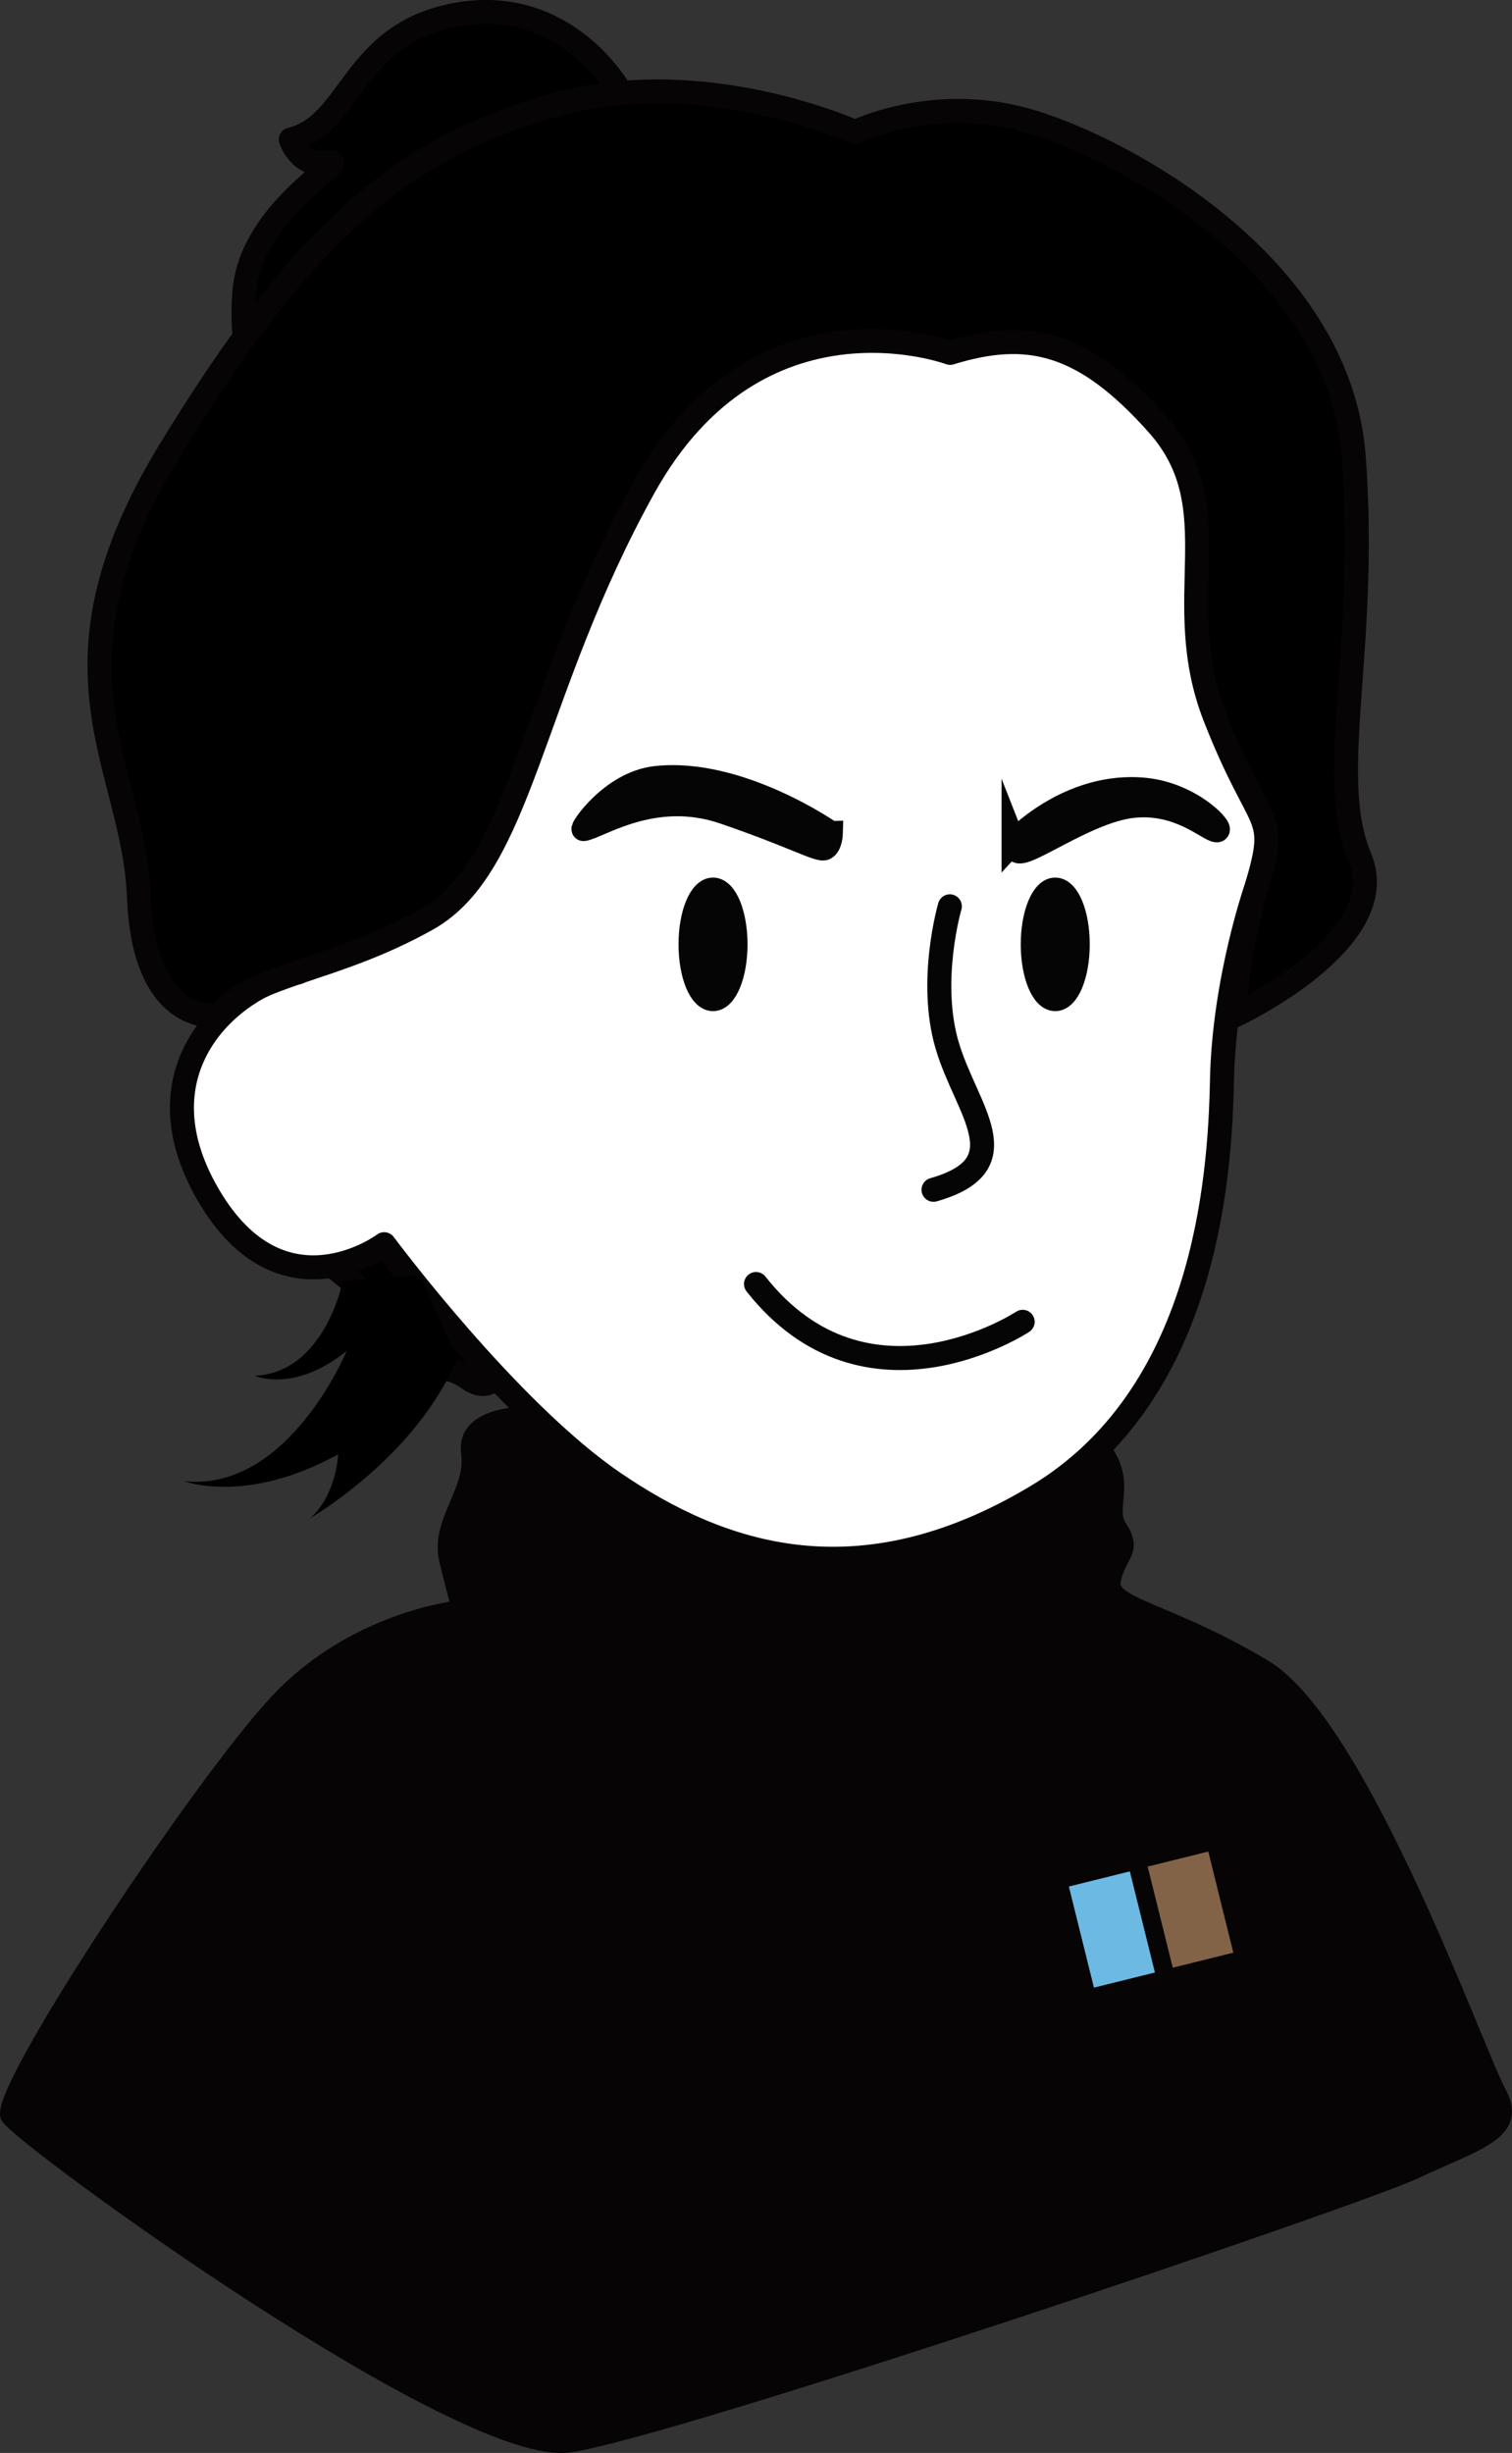 <?xml version="1.0" encoding="UTF-8"?><svg id="Layer_2" xmlns="http://www.w3.org/2000/svg" viewBox="0 0 188.92 306.35"><rect x="0" y="0" width="188.92" height="306.35" fill="#333333" stroke="none"/><defs><style>.cls-1{fill:#6cbae4;}.cls-2{fill:#836348;}.cls-3{fill:#060404;stroke-width:2px;}.cls-3,.cls-4,.cls-5{stroke:#060404;}.cls-3,.cls-4,.cls-5,.cls-6{stroke-linecap:round;stroke-linejoin:round;}.cls-4,.cls-7,.cls-5,.cls-6{stroke-width:3px;}.cls-7{fill:#050505;stroke-miterlimit:10;}.cls-7,.cls-6{stroke:#050505;}.cls-5{fill:#fff;}.cls-6{fill:none;}</style></defs><g id="Layer_1-2"><path class="cls-3" d="m187.21,261.36c-2.72-4.94-17.19-45.87-29.28-53.11-12.09-7.23-19.57-7.66-18.89-10.89.68-3.23,2.72-3.66.85-6.47-1.87-2.8,1.51-5.69-2.52-10.51-6.42,4.03-14.95,7.06-26.33,8.3-21.66,2.36-36.22-4.35-45.53-12-.82,0-7.53.21-6.9,4.77.68,4.85-3.91,8.6-2.72,13.45,1.19,4.85,1.53,5.96,1.53,5.96,0,0-12.94,1.28-22.64,11.57-9.7,10.3-35.4,49.11-33.7,51.91s56.77,42.98,70.13,40.94,98.13-30.64,105.7-34.21c7.57-3.57,13.02-4.77,10.3-9.7Z"/><rect class="cls-1" x="132.41" y="237.04" width="13.01" height="7.85" transform="translate(339.33 48.1) rotate(76.06)"/><rect class="cls-2" x="142.25" y="234.59" width="13.01" height="7.8" transform="translate(-46.88 440.32) rotate(-103.94)"/><path class="cls-4" d="m41.48,158.07s9.96,7.34,9.19,11.36,3.45-.51,7.79,2.68c4.34,3.19,5.68-4.98,4.98-6.26-.7-1.28-6.26-18.13-12.64-18s-13.91,1.91-9.32,10.21Z"/><path class="cls-5" d="m157.02,110.71s-4.09,11.62-4.34,24.26-2.23,39.38-23.15,51.91c-22.3,13.36-39.57,7.36-52.85-1.7-13.28-9.06-28.68-29.79-28.68-29.79,0,0-12.77,9.57-21.96-6.13-9.19-15.7,2.81-26.04,11.23-27.83,0,0-14.94-58.85,33.45-80.68,48.38-21.83,113.36-6.26,86.3,69.96Z"/><path class="cls-4" d="m77.53,11.48S70.97-.44,57.44,1.77c-13.53,2.21-13.36,13.79-21.11,15.66,0,0,1.19,3.57,4.6,2.89s-9.45,5.62-10.38,16c-.94,10.38,3.74,18.55,3.74,18.55,0,0,51.15-23.4,43.23-43.4Z"/><path class="cls-4" d="m118.72,44.07s-24-8.94-38.3,16.85c-14.3,25.79-15.19,47.23-27.06,53.87-11.87,6.64-21.32,6.64-26.04,12,0,0-9.32,1.66-9.96-14.81-.64-16.47-12.89-28.21,3.83-55.66,16.72-27.45,29.11-37.79,47.87-43.15,18.77-5.36,37.79,3.32,37.79,3.32,0,0,9.57-4.72,21.19-1.53,11.62,3.19,39.32,17.87,41.11,42.13,1.79,24.26-3.57,39.7.77,50.04s-15.57,19.66-15.57,19.66c0,0-.13-6.51,2.68-16.09,2.81-9.57.51-6.51-5.23-21.19-5.74-14.68,2.17-26.04-7.15-36.51-9.32-10.47-16.34-11.87-25.91-8.94Z"/><path class="cls-6" d="m127.78,165.08s-19.47,12.83-33.32-4.72"/><ellipse class="cls-7" cx="89.09" cy="117.94" rx="2.81" ry="6.84"/><ellipse class="cls-7" cx="131.85" cy="117.94" rx="2.81" ry="6.84"/><path class="cls-7" d="m103.81,104.04s-11.44-8.03-21.87-6.87c-5.55.62-9.38,6.45-9.02,6.38,2.02-.36,8.81-5.11,17.53-2.13s11.87,4.85,12.6,4.51.77-1.89.77-1.89Z"/><path class="cls-7" d="m126.64,105.13s6.9-7.48,16.47-6.49c5.94.62,9.99,5.18,8.89,5.06s-4.75-3.72-10.55-3.04-13.47,6.59-14.36,5.56c-.48-.56-.13-.28-.45-1.09Z"/><path class="cls-6" d="m118.68,113.19s-2.72,9.28-.34,17.36c2.38,8.09,9.36,14.89-1.7,18.04"/><path d="m42.83,159.98s-2.22,11.44-10.99,11.84c0,0,4.85,2.22,11.47-3.09,0,0-7.25,17.58-20.27,16.26,0,0,7.68,2.98,19.21-3.36,0,0-.17,5.06-3.53,8,0,0,13.36-7.7,18.38-19.97l-4.65-10.39-9.62.72Z"/></g></svg>